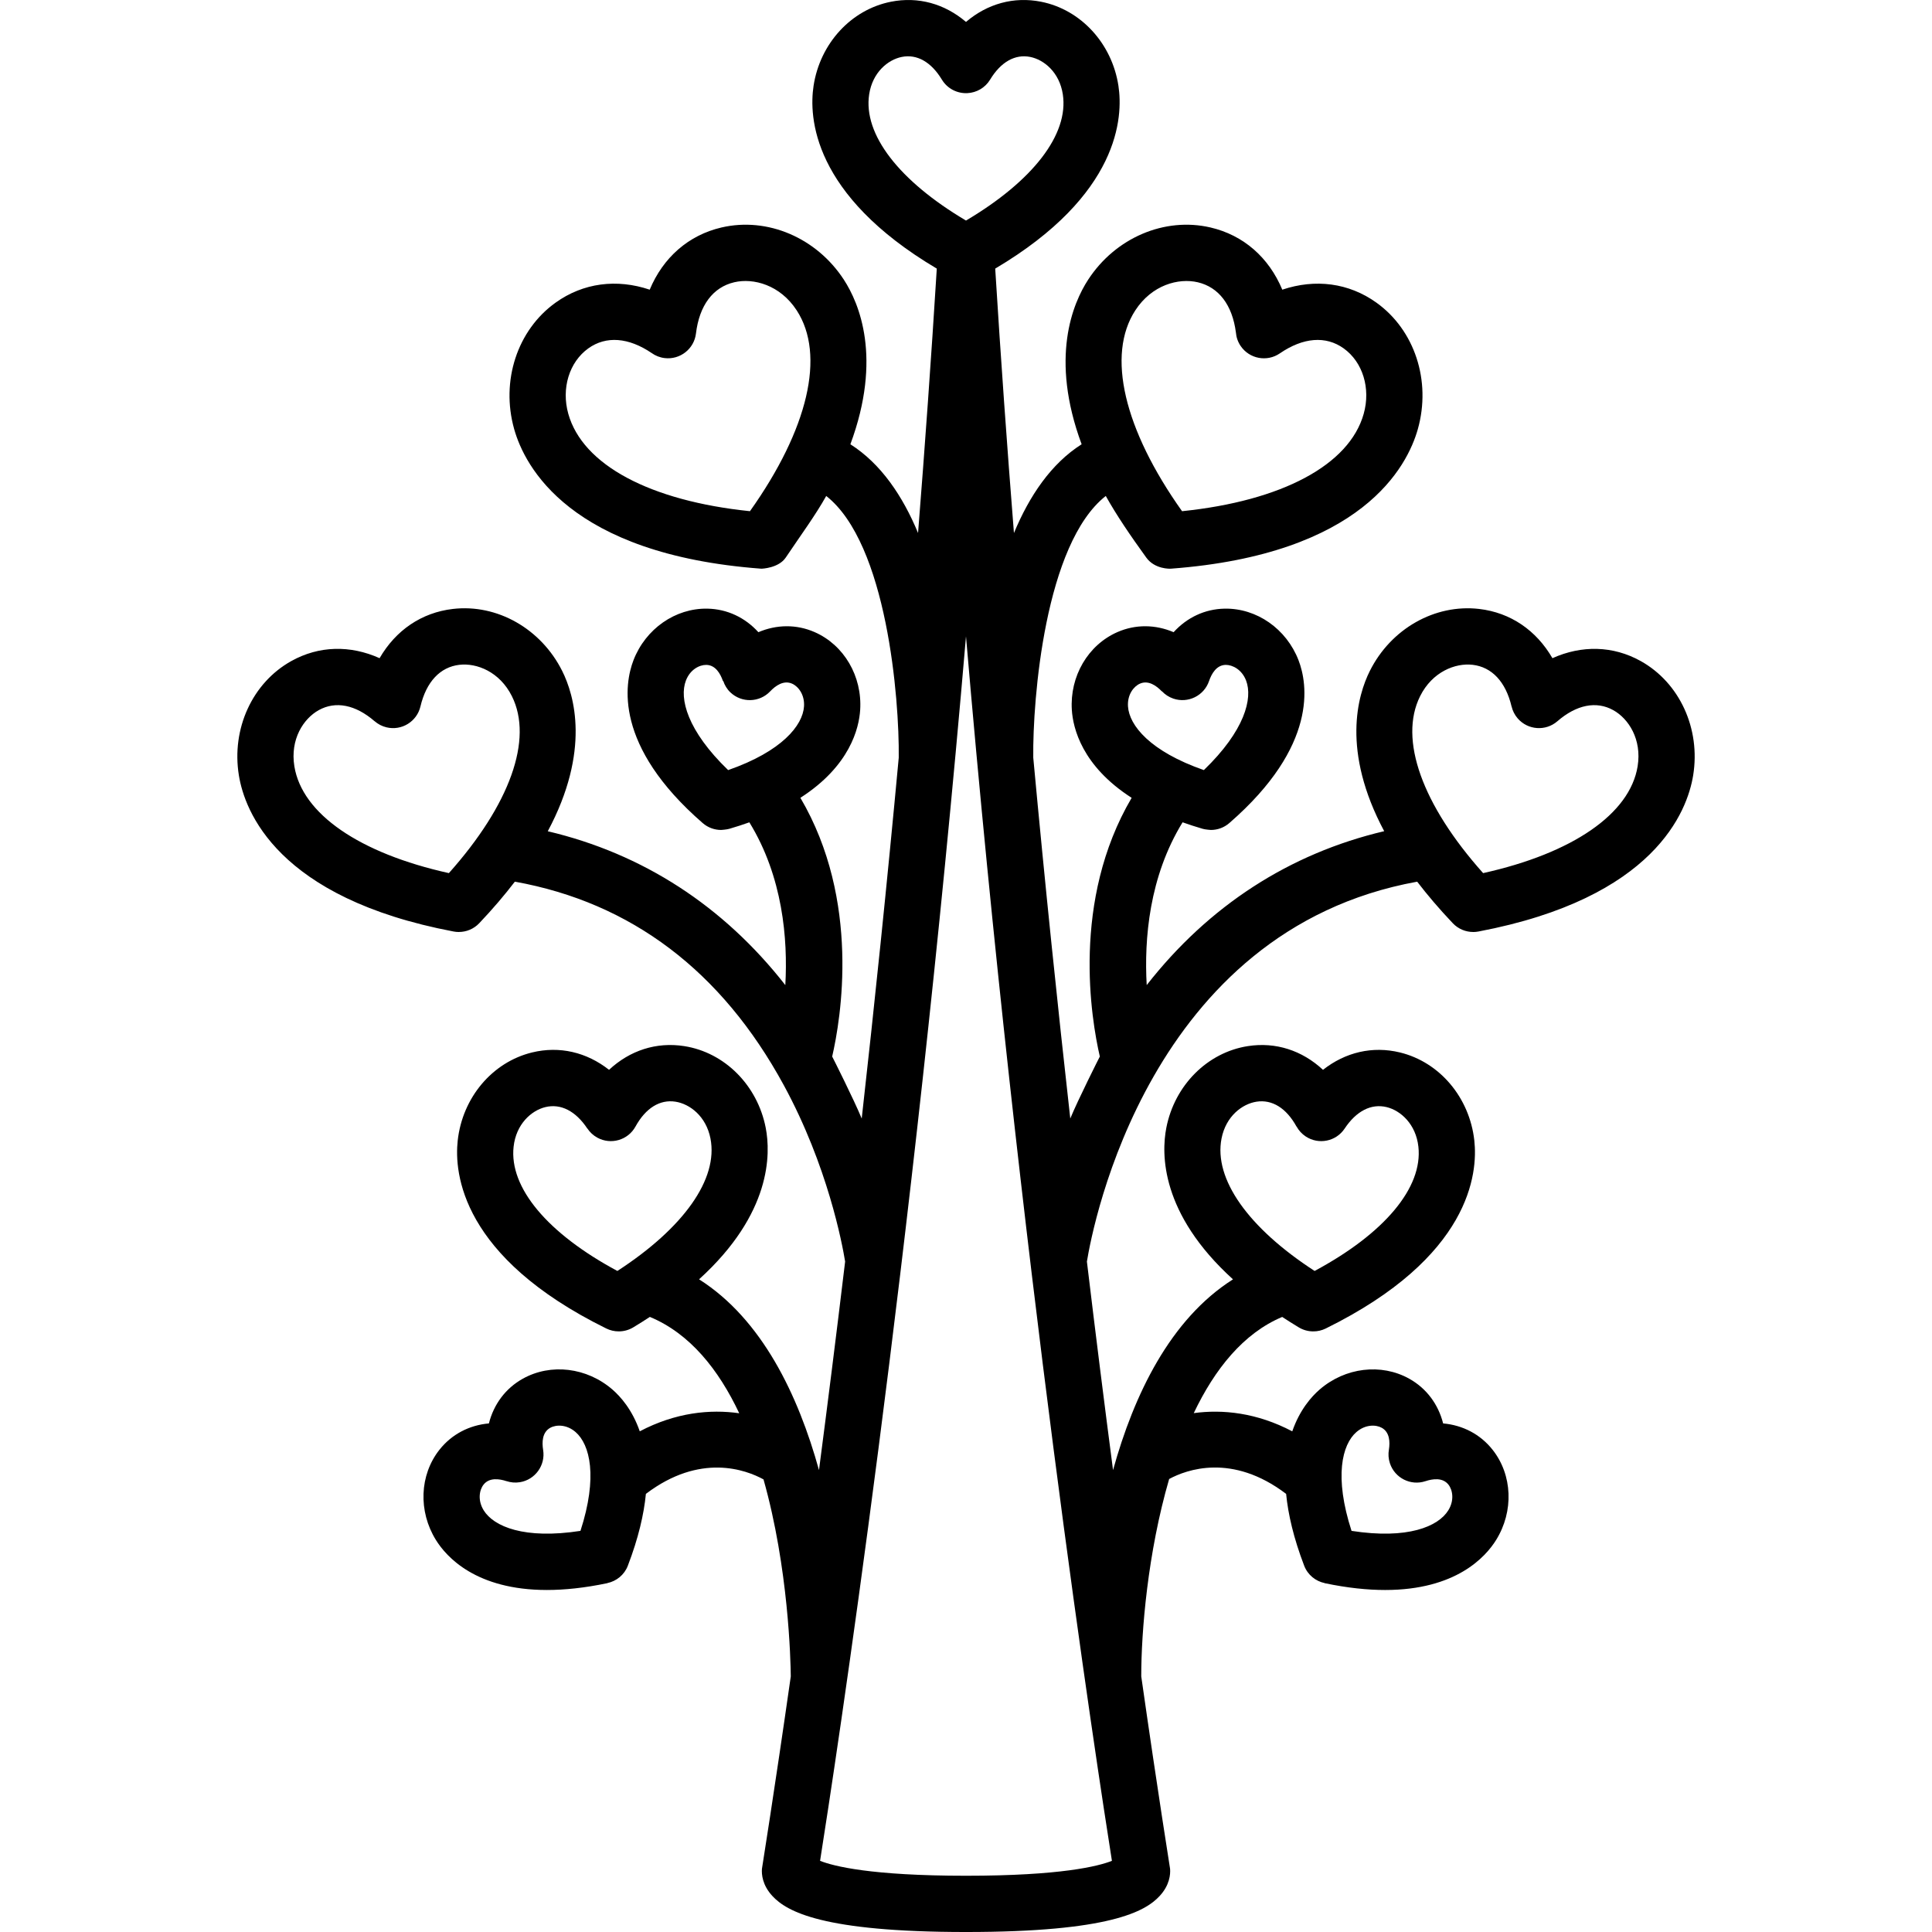 <?xml version="1.0" encoding="iso-8859-1"?>
<!-- Uploaded to: SVG Repo, www.svgrepo.com, Generator: SVG Repo Mixer Tools -->
<!DOCTYPE svg PUBLIC "-//W3C//DTD SVG 1.1//EN" "http://www.w3.org/Graphics/SVG/1.1/DTD/svg11.dtd">
<svg fill="#000000" height="800px" width="800px" version="1.1" id="Capa_1" xmlns="http://www.w3.org/2000/svg" xmlns:xlink="http://www.w3.org/1999/xlink" 
	 viewBox="0 0 412.148 412.148" xml:space="preserve">
<path d="M350.009,141.021c-5.899-3.287-12.575-3.422-18.833-0.612c-3.437-5.938-8.934-9.729-15.642-10.506
	c-9.44-1.092-18.815,4.226-23.318,13.242c-2.571,5.145-6.092,17.018,3.072,34.168c-20.25,4.78-37.439,15.932-50.663,32.832
	c-0.558-9.824,0.516-23.105,7.654-34.726c1.359,0.485,2.795,0.952,4.313,1.395c0.561,0.164,1.723,0.238,1.723,0.238
	c1.395,0,2.795-0.483,3.932-1.47c19.027-16.527,16.67-29.782,14.773-34.714c-2.586-6.728-8.94-11.155-15.779-11.028
	c-4.232,0.081-8.043,1.907-10.875,5.023c-3.878-1.65-8.107-1.719-11.988-0.021c-6.279,2.746-10.188,9.424-9.725,16.619
	c0.25,3.875,2.165,11.936,12.759,18.737c-12.902,21.947-8.635,47.19-6.788,55.186c-0.134,0.245-4.653,9.209-6.303,13.226
	c-2.693-23.975-5.383-49.842-7.898-76.987c-0.145-12.526,2.512-45.638,15.47-55.821c2.299,4.12,5.226,8.424,8.638,13.142
	c1.819,2.516,5.07,2.385,5.223,2.373c40.887-3.045,50.484-21.85,52.715-29.793c2.883-10.274-0.67-21.111-8.844-26.965
	c-5.901-4.229-13.043-5.127-20.075-2.764c-2.863-6.85-8.253-11.626-15.327-13.271c-9.789-2.276-20.279,2.205-26.096,11.151
	c-3.253,5.002-8.221,16.654-1.386,35.099c-6.53,4.143-11.162,11.054-14.439,18.937c-1.464-18.46-2.814-37.31-3.996-56.41
	c26.587-15.758,27.293-32.389,26.287-38.986c-1.381-9.042-8.004-16.252-16.482-17.94c-5.842-1.164-11.482,0.425-16.037,4.303
	c-4.555-3.878-10.195-5.466-16.037-4.303c-8.479,1.688-15.102,8.898-16.482,17.941c-1.006,6.597-0.3,23.227,26.287,38.984
	c-1.182,19.097-2.532,37.944-3.996,56.403c-3.274-7.88-7.908-14.784-14.437-18.926c6.836-18.446,1.867-30.099-1.385-35.102
	c-5.818-8.947-16.303-13.427-26.098-11.151c-7.072,1.646-12.463,6.422-15.326,13.271c-7.033-2.363-14.174-1.464-20.076,2.764
	c-8.172,5.853-11.727,16.69-8.842,26.965c2.229,7.943,11.828,26.748,52.715,29.793c0.152,0.012,3.717-0.13,5.223-2.373
	c3.245-4.834,6.338-9.021,8.637-13.141c12.958,10.186,15.615,43.295,15.469,55.819c-2.516,27.148-5.205,53.019-7.899,76.996
	c-1.651-4.02-6.167-12.987-6.301-13.231c1.846-7.995,6.124-33.243-6.78-55.193c10.588-6.801,12.502-14.858,12.75-18.732
	c0.465-7.194-3.443-13.873-9.723-16.619c-3.883-1.697-8.111-1.63-11.99,0.021c-2.831-3.116-6.641-4.942-10.873-5.023
	c-6.836-0.129-13.193,4.3-15.781,11.027c-1.896,4.933-4.254,18.188,14.775,34.716c1.135,0.986,2.537,1.469,3.932,1.469
	c0,0,1.162-0.074,1.723-0.238c1.513-0.44,2.943-0.905,4.298-1.39c7.141,11.621,8.227,24.9,7.672,34.724
	c-13.226-16.903-30.422-28.04-50.675-32.82c9.176-17.157,5.654-29.036,3.082-34.183c-4.506-9.016-13.875-14.342-23.318-13.242
	c-6.709,0.777-12.206,4.567-15.643,10.505c-6.259-2.811-12.934-2.675-18.834,0.614c-8.303,4.627-12.797,14.421-11.186,24.369
	c1.236,7.644,8.178,26.189,45.803,33.325c0.377,0.072,0.754,0.107,1.125,0.107v-0.005c1.587-0.001,3.169-0.627,4.348-1.868
	c2.91-3.064,5.415-6.018,7.601-8.867c24.825,4.472,44.116,19.057,57.366,43.409c9.377,17.236,12.477,33.873,13.089,37.631
	c-1.92,16.018-3.801,30.923-5.576,44.49c-4.435-16.009-12.155-32.185-25.582-40.699c15.463-14.031,15.301-26.777,14.216-32.334
	c-1.771-9.068-8.756-16.066-17.381-17.414c-5.957-0.931-11.6,0.924-16.041,5.057c-4.769-3.751-10.545-5.132-16.406-3.709
	c-8.482,2.059-14.861,9.611-15.875,18.794c-0.77,6.979,0.775,24.859,31.688,40.093c0.853,0.421,1.758,0.62,2.648,0.62l0.014-0.058
	l0.016,0.057c1.051,0,2.117-0.276,3.084-0.857c1.237-0.743,2.404-1.486,3.54-2.23c8.56,3.547,14.688,11.278,19.066,20.553
	c-6.191-0.887-13.566-0.178-21.219,3.853c-1.594-4.606-4.117-7.427-5.839-8.918c-5.451-4.719-13.133-5.646-19.115-2.305
	c-3.691,2.061-6.193,5.46-7.228,9.536c-4.185,0.377-7.933,2.307-10.552,5.622c-4.248,5.377-4.553,13.107-0.76,19.236
	c2.23,3.603,8.543,10.678,23.68,10.678c3.738,0,8.018-0.432,12.902-1.454l-0.004-0.018c1.928-0.406,3.619-1.737,4.375-3.713
	c2.254-5.886,3.424-10.961,3.849-15.318c11.595-8.809,21.376-5.121,25.091-3.088c5.347,18.9,5.782,38.667,5.817,42.021
	c-3.616,25.311-6.14,40.893-6.153,41.063c-0.088,1.166,0.082,3.47,2.232,5.791c3.053,3.296,10.652,7.678,41.289,7.678
	c0.005,0,0.01-0.001,0.015-0.001c0.005,0,0.01,0.001,0.015,0.001c30.635,0,38.236-4.382,41.289-7.678
	c2.148-2.32,2.32-4.623,2.23-5.79c-0.012-0.171-2.536-15.752-6.152-41.063c-0.009-9.485,1.372-26.382,5.953-42.108
	c3.688-1.989,13.417-5.591,24.953,3.174c0.426,4.357,1.596,9.434,3.85,15.319c0.756,1.977,2.447,3.307,4.375,3.713l-0.004,0.018
	c4.887,1.022,9.164,1.455,12.902,1.454c15.135,0,21.449-7.074,23.68-10.678c3.795-6.129,3.49-13.859-0.758-19.236
	c-2.619-3.315-6.367-5.245-10.553-5.622c-1.033-4.075-3.535-7.475-7.227-9.535c-5.984-3.341-13.666-2.415-19.115,2.304
	c-1.723,1.491-4.247,4.313-5.841,8.92c-7.567-3.985-14.864-4.726-21.013-3.885c4.465-9.372,10.583-17.037,18.868-20.518
	c1.134,0.741,2.298,1.483,3.532,2.225c0.969,0.582,2.033,0.857,3.084,0.857l0.017-0.061l0.015,0.062c0.891,0,1.795-0.199,2.647-0.62
	c30.912-15.233,32.459-33.113,31.689-40.094c-1.014-9.182-7.395-16.734-15.875-18.793c-5.864-1.422-11.641-0.042-16.408,3.709
	c-4.441-4.133-10.083-5.987-16.039-5.057c-8.625,1.348-15.609,8.346-17.381,17.413c-1.087,5.559-1.248,18.307,14.22,32.34
	c-13.428,8.514-21.154,24.684-25.588,40.691c-1.776-13.564-3.656-28.467-5.576-44.483c1.259-7.733,13.262-70.665,70.457-81.041
	c2.185,2.849,4.689,5.8,7.599,8.864c1.179,1.241,2.762,1.867,4.35,1.868v0.005c0.371,0,0.746-0.034,1.125-0.107
	c37.623-7.136,44.565-25.682,45.803-33.325C362.806,155.442,358.31,145.649,350.009,141.021z M242.187,66.216
	c3.549-5.46,9.238-6.951,13.316-6.004c4.497,1.046,7.383,4.85,8.148,10.713c0.081,1.009,0.414,2.011,1.028,2.905
	c1.873,2.731,5.607,3.428,8.342,1.555c4.978-3.415,9.813-3.795,13.615-1.071c4.084,2.925,5.803,8.538,4.277,13.968
	c-3.063,10.915-17.451,18.571-38.749,20.771C239.752,91.592,236.006,75.724,242.187,66.216z M159.985,109.052
	c-21.3-2.199-35.689-9.855-38.751-20.771c-1.523-5.43,0.195-11.043,4.277-13.968c3.778-2.706,8.576-2.345,13.519,1.009
	c0.791,0.564,1.731,0.944,2.765,1.068c3.291,0.389,6.277-1.953,6.672-5.243c0.719-5.992,3.623-9.876,8.178-10.936
	c4.072-0.946,9.768,0.543,13.316,6.004C176.143,75.724,172.397,91.592,159.985,109.052z M95.758,186.259
	c-19.08-4.231-31.317-12.633-32.962-22.786c-0.932-5.754,1.934-10.157,5.185-11.971c3.613-2.014,7.854-1.178,11.934,2.359
	l0.005-0.006c0.709,0.617,1.571,1.078,2.55,1.31c3.223,0.766,6.457-1.231,7.221-4.456c1.244-5.254,4.193-8.41,8.305-8.887
	c3.703-0.428,8.598,1.472,11.203,6.687C113.795,157.712,108.773,171.678,95.758,186.259z M155.333,164.283
	c-8.731-8.418-10.47-15.306-9.008-19.106c0.898-2.334,2.848-3.347,4.351-3.338c1.973,0.037,3.02,1.898,3.549,3.453l0.063-0.021
	c0.302,0.894,0.792,1.738,1.525,2.433c2.402,2.284,6.201,2.188,8.482-0.214c1.131-1.191,2.859-2.442,4.668-1.651
	c1.342,0.587,2.715,2.356,2.555,4.852C171.256,154.755,166.795,160.289,155.333,164.283z M131.702,271.129
	c-14.879-7.986-23.103-17.764-22.137-26.507c0.533-4.828,3.787-7.722,6.777-8.447c3.285-0.795,6.463,0.828,8.953,4.576l0.013-0.009
	c0.52,0.785,1.229,1.461,2.11,1.946c2.902,1.598,6.551,0.539,8.148-2.364c2.168-3.941,5.197-5.827,8.539-5.303
	c3.041,0.476,6.525,3.089,7.457,7.858C153.249,251.512,145.866,261.938,131.702,271.129z M123.829,326.577
	c-11.972,1.856-18.501-0.921-20.645-4.383c-1.314-2.126-0.936-4.333-0.027-5.483c1.223-1.548,3.338-1.256,4.896-0.738l0.003-0.009
	c0.89,0.296,1.86,0.392,2.849,0.231c3.27-0.532,5.49-3.615,4.959-6.886c-0.264-1.62-0.217-3.755,1.506-4.716
	c1.279-0.715,3.52-0.74,5.41,0.898C125.858,308.157,127.566,315.048,123.829,326.577z M289.366,305.492
	c1.893-1.637,4.133-1.613,5.412-0.898c1.691,0.943,1.766,3.017,1.518,4.625c-0.172,0.954-0.114,1.964,0.213,2.949
	c1.043,3.145,4.443,4.85,7.584,3.805c1.559-0.518,3.674-0.811,4.898,0.738c0.908,1.15,1.287,3.357-0.029,5.483
	c-2.142,3.461-8.672,6.239-20.643,4.383C284.581,315.048,286.289,308.157,289.366,305.492z M260.585,242.879
	c0.932-4.768,4.416-7.382,7.455-7.857c3.334-0.521,6.371,1.36,8.539,5.303l0.016-0.009c0.452,0.826,1.103,1.56,1.941,2.116
	c2.76,1.833,6.484,1.08,8.316-1.681c2.488-3.748,5.666-5.371,8.951-4.576c2.99,0.726,6.246,3.619,6.779,8.447
	c0.964,8.743-7.259,18.521-22.138,26.507C266.281,261.938,258.898,251.512,260.585,242.879z M185.417,20.125
	c0.717-4.698,4.014-7.394,6.963-7.981c3.232-0.647,6.268,1.074,8.547,4.838c1.184,1.956,3.307,2.993,5.44,2.886
	c1.929-0.092,3.779-1.109,4.853-2.886c2.281-3.764,5.316-5.482,8.549-4.838c2.947,0.587,6.244,3.283,6.961,7.98
	c1.303,8.537-6.373,18.47-20.655,26.926C191.79,38.593,184.114,28.661,185.417,20.125z M237.204,396.968
	c-2.887,1.143-10.873,3.18-31.115,3.18c-0.005,0-0.01,0.001-0.015,0.001c-0.005,0-0.01-0.001-0.015-0.001
	c-20.244,0-28.23-2.037-31.115-3.18c3.095-19.57,19.764-127.96,31.129-261.214C217.44,269.008,234.11,377.398,237.204,396.968z
	 M240.63,150.69c-0.162-2.496,1.211-4.265,2.555-4.852c1.805-0.789,3.535,0.461,4.666,1.651l0.023-0.023
	c0.649,0.69,1.47,1.239,2.43,1.566c3.129,1.067,6.545-0.605,7.617-3.742c0.529-1.555,1.576-3.416,3.551-3.453
	c1.475-0.01,3.451,1.004,4.35,3.338c1.462,3.801-0.276,10.689-9.007,19.106C245.352,160.289,240.891,154.755,240.63,150.69z
	 M349.351,163.473c-1.645,10.153-13.881,18.555-32.96,22.786c-13.015-14.581-18.039-28.548-13.44-37.75
	c2.605-5.215,7.512-7.115,11.201-6.687c4.111,0.477,7.063,3.633,8.305,8.887l0.008-0.002c0.215,0.915,0.647,1.793,1.305,2.553
	c2.17,2.502,5.961,2.773,8.463,0.602c4.08-3.537,8.318-4.375,11.934-2.359C347.417,153.315,350.282,157.719,349.351,163.473z"/>
</svg>